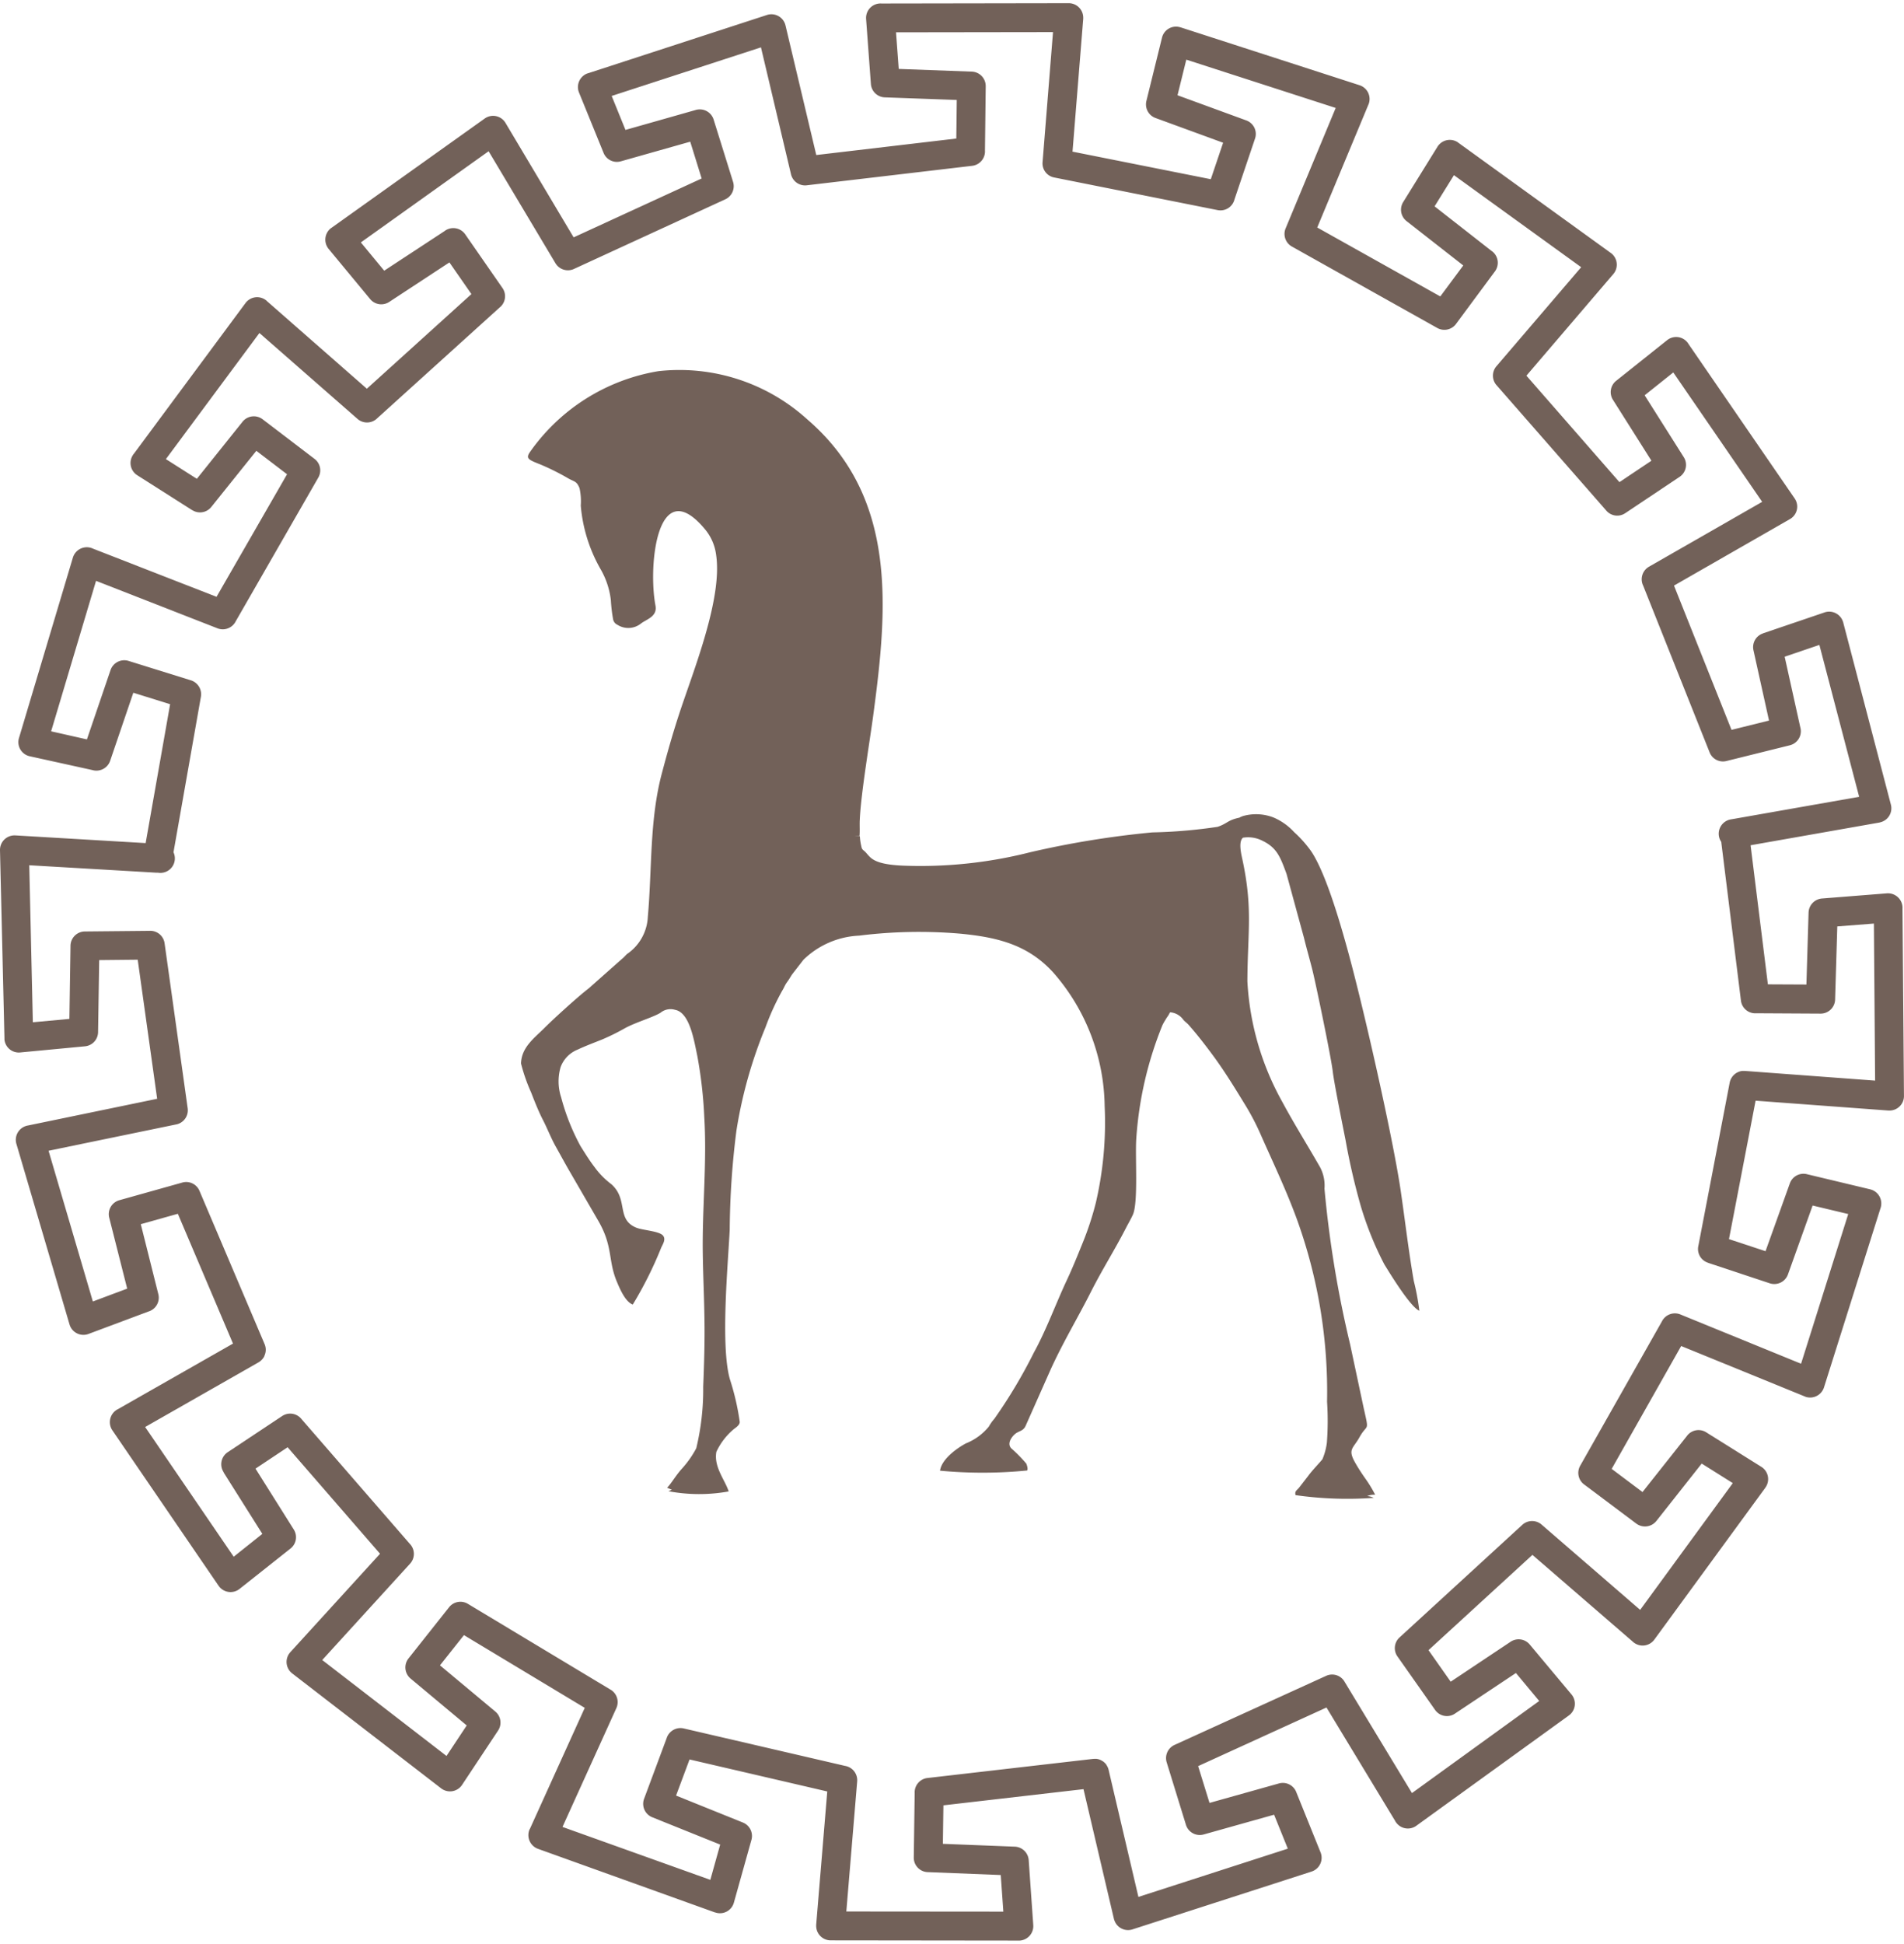 <svg class="overlay-1" xmlns="http://www.w3.org/2000/svg" width="145" height="148" viewBox="0 0 113.04 115"><g transform="translate(-154.227 -967)"><path d="M12.133,13.114c-.215.348-.059.418.654.7a14.484,14.484,0,0,1,1.652.825c.378.213.487.149.665.577a3.608,3.608,0,0,1,.074,1.037,9.131,9.131,0,0,0,1.17,3.761,4.759,4.759,0,0,1,.617,1.859,9.089,9.089,0,0,0,.13,1.112.447.447,0,0,0,.255.34,1.2,1.2,0,0,0,1.391-.064c.322-.258,1-.412.872-1.075-.449-2.38.106-7.846,2.88-4.6a2.961,2.961,0,0,1,.723,1.606c.38,2.6-1.359,6.878-2.178,9.373-.4,1.218-.715,2.33-1.051,3.6-.731,2.766-.574,5.668-.827,8.484a2.826,2.826,0,0,1-1.231,2.218c-.112.1-.165.181-.287.277L15.79,44.785c-.088.088-.221.186-.33.274-.612.495-1.894,1.654-2.447,2.208-.6.6-1.354,1.138-1.383,2.1a10.393,10.393,0,0,0,.6,1.718c.207.535.452,1.152.7,1.63.261.505.473,1.064.755,1.569s.543.987.835,1.492l1.708,2.947c.87,1.513.561,2.311,1.082,3.572.184.442.511,1.218.955,1.383a22.965,22.965,0,0,0,1.692-3.386c.1-.215.3-.508.085-.729-.247-.25-1.208-.3-1.575-.452-1.2-.5-.447-1.668-1.476-2.58a4.731,4.731,0,0,1-1-1.021c-.3-.388-.564-.819-.827-1.237a12.973,12.973,0,0,1-1.152-2.9,3.032,3.032,0,0,1-.032-1.787A1.782,1.782,0,0,1,15,48.541c.46-.218.955-.4,1.434-.593a12.882,12.882,0,0,0,1.359-.67c.628-.348,1.662-.644,2.117-.92a.937.937,0,0,1,.864-.176c.87.157,1.125,1.8,1.322,2.732a26.245,26.245,0,0,1,.415,3.641c.162,2.681-.122,5.333-.09,8,.016,1.335.082,2.644.1,3.976.024,1.348-.021,2.689-.074,4.027a14.867,14.867,0,0,1-.412,3.649A5.9,5.9,0,0,1,21.2,73.4c-.383.42-.62.859-.894,1.152l.277.117-.2.088a9.861,9.861,0,0,0,3.577.013c-.218-.681-.894-1.452-.731-2.351a3.893,3.893,0,0,1,1.024-1.338c.112-.093.356-.234.364-.431a14.782,14.782,0,0,0-.585-2.537c-.564-1.976-.117-6.785-.011-8.87a48.528,48.528,0,0,1,.4-5.9,27.021,27.021,0,0,1,1.723-6.12,15.06,15.06,0,0,1,.987-2.165c.12-.186.157-.332.285-.505s.2-.309.311-.476l.673-.867a5.057,5.057,0,0,1,3.3-1.431,28.723,28.723,0,0,1,5.974-.12c2.279.213,4.056.673,5.548,2.3A12.268,12.268,0,0,1,46.281,51.9a21.023,21.023,0,0,1-.524,5.737,17.715,17.715,0,0,1-.769,2.349c-.293.726-.609,1.508-.939,2.213-.665,1.415-1.234,2.995-1.973,4.333a30.316,30.316,0,0,1-2.343,3.926,2.5,2.5,0,0,0-.327.46,3.354,3.354,0,0,1-1.364,1c-.553.3-1.439.936-1.535,1.62a26.955,26.955,0,0,0,5.168-.011c.066-.066,0-.309-.051-.415a8.894,8.894,0,0,0-.894-.907c-.245-.271.008-.633.181-.8.253-.245.521-.186.676-.524l1.455-3.277c.734-1.633,1.628-3.107,2.42-4.673.654-1.3,1.428-2.516,2.088-3.806.141-.277.287-.513.41-.79.324-.734.122-3.479.2-4.527a21.688,21.688,0,0,1,1.561-6.737c.08-.152.13-.231.221-.38.045-.072.08-.114.12-.178s.059-.117.106-.184a1.063,1.063,0,0,1,.787.447c.1.117.2.178.306.293.489.553.95,1.146,1.4,1.753.707.95,1.314,1.942,1.973,3.019a14.561,14.561,0,0,1,.856,1.622c.769,1.75,1.588,3.439,2.245,5.264a30.071,30.071,0,0,1,1.75,10.719,17.25,17.25,0,0,1-.011,2.434,3.762,3.762,0,0,1-.263.976c-.122.165-.614.668-.846.992l-.559.721c-.138.152-.25.2-.191.42a21.773,21.773,0,0,0,4.641.162.956.956,0,0,0-.391-.106,1.083,1.083,0,0,1,.476-.08,7.576,7.576,0,0,0-.572-.944c-.207-.293-.415-.606-.6-.934-.481-.83-.138-.851.239-1.529.476-.859.588-.247.258-1.71l-.811-3.806A64.657,64.657,0,0,1,59.332,56.8a2.336,2.336,0,0,0-.263-1.279c-.747-1.306-1.519-2.532-2.242-3.875a16.464,16.464,0,0,1-2.072-7.155c.011-2.88.332-4.287-.287-7.192-.072-.34-.263-1.09.024-1.333a1.861,1.861,0,0,1,1.011.114c.987.426,1.186.976,1.575,2.029l1.037,3.8c.154.633.34,1.269.5,1.907.2.8,1.109,5.165,1.21,6.037.077.67.593,3.229.755,4.045a39.8,39.8,0,0,0,.907,3.934,19.6,19.6,0,0,0,1.394,3.452c.253.407,1.535,2.535,2.083,2.761a14.247,14.247,0,0,0-.33-1.771c-.319-1.825-.527-3.678-.8-5.508-.481-3.16-2.122-10.426-3.048-13.841-.449-1.654-1.362-4.878-2.263-6.181a7.043,7.043,0,0,0-.992-1.109,3.543,3.543,0,0,0-1.231-.872,2.864,2.864,0,0,0-1.817-.08l-.133.053-.024.013-.021.013c-.053.021.032,0-.082.027-.652.146-.67.343-1.237.532a30.236,30.236,0,0,1-3.88.33,54.893,54.893,0,0,0-7.258,1.181,26.47,26.47,0,0,1-7.585.79c-1.947-.09-1.894-.58-2.271-.883-.146-.117-.13-.152-.176-.346a3.352,3.352,0,0,1-.069-.513c-.1.005-.194.005-.3.005l.279-.016c.029-.279,0-.652.016-.952.066-1.564.6-4.692.811-6.3.848-6.333,1.423-12.881-3.931-17.485A11.288,11.288,0,0,0,19.79,8.273a11.633,11.633,0,0,0-7.657,4.841" transform="translate(173.529 980.569)" fill="#726159" fill-rule="evenodd" /><path d="M21.78,22.884l6.208-5.617-1.306-1.88-3.575,2.346a.857.857,0,0,1-1.13-.168h0l-2.466-2.979a.866.866,0,0,1,.114-1.213l.09-.064,9.059-6.46a.855.855,0,0,1,1.2.2.584.584,0,0,1,.051.08L34.057,13.9l7.6-3.495-.678-2.184L36.861,9.386a.851.851,0,0,1-1.027-.5h0L34.374,5.3a.865.865,0,0,1,.476-1.122c.029-.008.059-.021.088-.027L45.534.7a.858.858,0,0,1,1.082.553l.019.066,1.827,7.694,8.314-.979.027-2.29-4.274-.154a.858.858,0,0,1-.825-.8h0L51.42.936a.859.859,0,0,1,.915-.918L63.452,0a.86.86,0,0,1,.859.859l0,.064h0l-.636,7.889,8.21,1.636.731-2.165L68.6,6.814A.86.86,0,0,1,68.062,5.8l.926-3.755a.855.855,0,0,1,1.037-.628.9.9,0,0,1,.09.024l10.6,3.428a.859.859,0,0,1,.556,1.077.417.417,0,0,1-.027.069l0,0-3.04,7.3,7.306,4.091,1.364-1.838-3.367-2.633a.861.861,0,0,1-.2-1.13l2.037-3.287a.863.863,0,0,1,1.178-.279c.021.016.043.029.061.045l9.048,6.54a.859.859,0,0,1,.194,1.2l-.045.056-5.157,6.03,5.522,6.319,1.9-1.271-2.285-3.615a.856.856,0,0,1,.191-1.128L98.98,20a.857.857,0,0,1,1.2.133c.029.037.053.074.077.112L106.55,29.4a.852.852,0,0,1-.223,1.186l-.059.037,0,0-6.883,3.947,3.415,8.564,2.226-.553-.923-4.17a.856.856,0,0,1,.561-1v-.005l3.662-1.245a.86.86,0,0,1,1.088.543.5.5,0,0,1,.029.1l2.819,10.769a.855.855,0,0,1-.614,1.043l-.069.019h0l-7.647,1.348,1.027,8.256,2.287.011.128-4.271a.867.867,0,0,1,.793-.835h0l3.857-.306a.863.863,0,0,1,.926.793.938.938,0,0,1,0,.122l.088,11.115a.86.86,0,0,1-.854.862l-.064,0v0l-7.891-.585-1.58,8.218,2.17.715,1.442-4.021a.859.859,0,0,1,1.008-.551l3.763.9a.865.865,0,0,1,.638,1.035.46.46,0,0,1-.021.072l-3.359,10.649a.863.863,0,0,1-1.08.564c-.029-.013-.061-.024-.09-.037l-7.309-2.982L95.685,87l1.83,1.375,2.654-3.351a.854.854,0,0,1,1.149-.181l3.255,2.037a.859.859,0,0,1,.271,1.181l-.035.051v.005l-6.593,9.019a.859.859,0,0,1-1.2.186.667.667,0,0,1-.082-.069L90.98,92.105,84.81,97.76l1.317,1.872,3.556-2.37a.858.858,0,0,1,1.136.162v0L93.3,100.39a.861.861,0,0,1-.109,1.21l-.048.032v.005l-9.054,6.545a.856.856,0,0,1-1.2-.191.532.532,0,0,1-.072-.117l-4.064-6.71-7.62,3.479.676,2.184,4.117-1.154a.855.855,0,0,1,1.04.532l1.436,3.559a.859.859,0,0,1-.476,1.117l-.08.029-10.615,3.426a.858.858,0,0,1-1.077-.559.39.39,0,0,1-.021-.066l-1.806-7.7-8.317.96-.032,2.285,4.274.168a.862.862,0,0,1,.822.8l.271,3.857a.862.862,0,0,1-.8.918h-.114l-11.118-.013a.86.86,0,0,1-.856-.859l0-.069h0l.657-7.91-8.176-1.9-.8,2.144,3.968,1.6a.86.86,0,0,1,.5,1.053l-1.035,3.7a.857.857,0,0,1-1.056.6l-.061-.019v.005L31.94,109.553a.865.865,0,0,1-.521-1.1.509.509,0,0,1,.048-.1l3.25-7.168-7.173-4.317-1.423,1.793,3.285,2.742a.857.857,0,0,1,.149,1.154l-2.122,3.2a.859.859,0,0,1-1.192.242.815.815,0,0,1-.077-.056l-8.82-6.806a.859.859,0,0,1-.154-1.2l.043-.053v0l5.33-5.846-5.487-6.322-1.907,1.269L17.442,90.6a.853.853,0,0,1-.191,1.125l-3.029,2.4a.859.859,0,0,1-1.207-.138l-.048-.064L6.673,84.714a.862.862,0,0,1,.226-1.2.576.576,0,0,1,.088-.051l6.846-3.9-3.274-7.705-2.2.617L9.4,76.628a.858.858,0,0,1-.588,1.032L5.248,78.993a.86.86,0,0,1-1.1-.505l-.019-.056L.974,67.71a.859.859,0,0,1,.58-1.067.487.487,0,0,1,.1-.024L9.33,65.032,8.176,56.776,5.889,56.8l-.066,4.274a.858.858,0,0,1-.777.843L1.2,62.282a.855.855,0,0,1-.936-.771c0-.029,0-.061,0-.09L0,50.276a.861.861,0,0,1,.84-.878H.907l7.74.457L10.1,41.611,7.915,40.93,6.538,44.975a.861.861,0,0,1-1.053.545L1.763,44.7a.859.859,0,0,1-.652-1.024l.016-.059h0l3.2-10.708a.863.863,0,0,1,1.069-.58.44.44,0,0,1,.093.035l7.367,2.872,4.186-7.274L15.219,26.57l-2.676,3.335a.856.856,0,0,1-1.128.186l0,.005L8.149,28.02a.86.86,0,0,1-.266-1.186.53.53,0,0,1,.072-.1l6.62-8.934a.858.858,0,0,1,1.2-.181.5.5,0,0,1,.069.061ZM29.7,18.03l-7.309,6.612a.857.857,0,0,1-1.165.035l-5.825-5.1L9.849,27.062l1.838,1.17,2.7-3.372h0a.86.86,0,0,1,1.2-.165l3.088,2.354h0a.856.856,0,0,1,.223,1.109L14,36.68a.862.862,0,0,1-1.088.426l-7.21-2.817L3.035,43.22,5.16,43.7l1.4-4.107a.86.86,0,0,1,1.069-.553L11.3,40.183a.867.867,0,0,1,.628.984L10.3,50.4a.858.858,0,0,1-.83,1.221l-.109-.011c-.029,0-.061,0-.093,0L1.737,51.17l.213,9.32,2.17-.2.066-4.341a.858.858,0,0,1,.851-.848l3.825-.037a.856.856,0,0,1,.91.739l1.37,9.793a.857.857,0,0,1-.715.965L2.883,68.117l2.63,8.947L7.551,76.3,6.484,72.088a.859.859,0,0,1,.6-1.035l3.737-1.048v0a.853.853,0,0,1,1.021.489l3.867,9.1a.846.846,0,0,1-.011.692l0,.011-.016.032,0,.005a.9.9,0,0,1-.348.351L8.617,84.514l5.258,7.7,1.7-1.356-2.3-3.649L13.28,87.2a.858.858,0,0,1,.242-1.192l3.232-2.146a.857.857,0,0,1,1.122.154l6.452,7.431a.86.86,0,0,1,.019,1.178l-5.216,5.721,7.378,5.694,1.2-1.811-3.335-2.785a.861.861,0,0,1-.12-1.194l2.41-3.04a.858.858,0,0,1,1.112-.2l8.439,5.075a.861.861,0,0,1,.38,1.112l-3.2,7.056,8.777,3.141.585-2.093-4.032-1.622h0a.858.858,0,0,1-.487-1.093l1.34-3.6a.862.862,0,0,1,1.011-.58l9.591,2.226a.861.861,0,0,1,.71.92l-.644,7.721,9.322.008-.154-2.173-4.341-.173a.855.855,0,0,1-.822-.867l.053-3.819a.857.857,0,0,1,.761-.9l9.825-1.133h.013l.061-.005h.021l.059,0h.013l.011,0,.035,0h.008l.005.005a.584.584,0,0,1,.1.019.929.929,0,0,1,.223.1l.013.011.008,0,.043.029.016.013.053.045.005.005.011.011.013.013.005.005.011.013.021.019.019.024.005.008.008.011h0l.011.016,0,0,.011.016v.005l.011.011,0,.008a.338.338,0,0,1,.04.069l.019.037a.757.757,0,0,1,.059.176l1.766,7.527,8.87-2.864-.814-2.016-4.181,1.173a.858.858,0,0,1-1.053-.574l-1.144-3.708a.861.861,0,0,1,.465-1.032l9-4.1a.853.853,0,0,1,1.106.364l3.992,6.593,7.554-5.466L90,99.116,86.419,101.5l-.019.013a.855.855,0,0,1-1.2-.207l-2.234-3.173a.857.857,0,0,1,.122-1.125l7.288-6.684a.862.862,0,0,1,1.173.005l5.827,5.04,5.5-7.524-1.846-1.16-2.681,3.394a.865.865,0,0,1-1.2.17l-3.067-2.3a.858.858,0,0,1-.266-1.136l4.849-8.562a.861.861,0,0,1,1.093-.42l7.171,2.928,2.8-8.886-2.114-.505-1.463,4.085a.861.861,0,0,1-1.08.532L101.4,74.767v-.005a.852.852,0,0,1-.574-.973l1.862-9.7a.86.86,0,0,1,.157-.364v-.005c.019-.021.04-.048.061-.069l.008-.008.051-.051.011-.011a.909.909,0,0,1,.4-.194h.005l.053-.008h.032l.008,0h.125l7.726.574-.072-9.322-2.173.17-.13,4.341a.86.86,0,0,1-.862.835l-3.809-.021a.857.857,0,0,1-.92-.753l-1.17-9.423a.822.822,0,0,1-.136-.332.865.865,0,0,1,.7-1l.066-.011.051-.008,7.508-1.322-2.362-9.016-2.061.7.928,4.192.008.029a.859.859,0,0,1-.63,1.037l-3.763.934,0,0a.852.852,0,0,1-1-.516l-3.942-9.891a.86.86,0,0,1,.346-1.128l6.718-3.849-5.277-7.681-1.7,1.356,2.322,3.673h0a.855.855,0,0,1-.247,1.168l-3.216,2.149a.854.854,0,0,1-1.133-.141L88.871,22.7a.856.856,0,0,1-.032-1.146l5.035-5.883L86.32,10.208l-1.149,1.851,3.4,2.66.005,0a.858.858,0,0,1,.178,1.2L86.472,19a.864.864,0,0,1-1.141.279L76.7,14.445a.858.858,0,0,1-.364-1.1L79.3,6.218l-8.87-2.867-.521,2.114L73.99,6.958a.853.853,0,0,1,.521,1.077l-1.221,3.617a.859.859,0,0,1-1,.63l-9.7-1.936A.853.853,0,0,1,61.9,9.4l.617-7.684-9.32.013.16,2.173,4.338.16a.858.858,0,0,1,.827.862l-.045,3.819a.863.863,0,0,1-.758.91l-9.785,1.152a.86.86,0,0,1-.973-.652L45.178,2.622,36.315,5.506l.819,2.016,4.173-1.184a.86.86,0,0,1,1.061.569l1.154,3.7h0a.857.857,0,0,1-.463,1.035L34.1,15.764a.863.863,0,0,1-1.122-.327L29.009,8.788,21.424,14.2l1.386,1.678,3.6-2.362.019-.016a.861.861,0,0,1,1.192.221l2.213,3.189a.857.857,0,0,1-.13,1.12m36.135,86.858a.43.43,0,0,1,.016.088ZM106.159,75.45Z" transform="translate(154.227 967)" fill="#726159" /></g></svg>